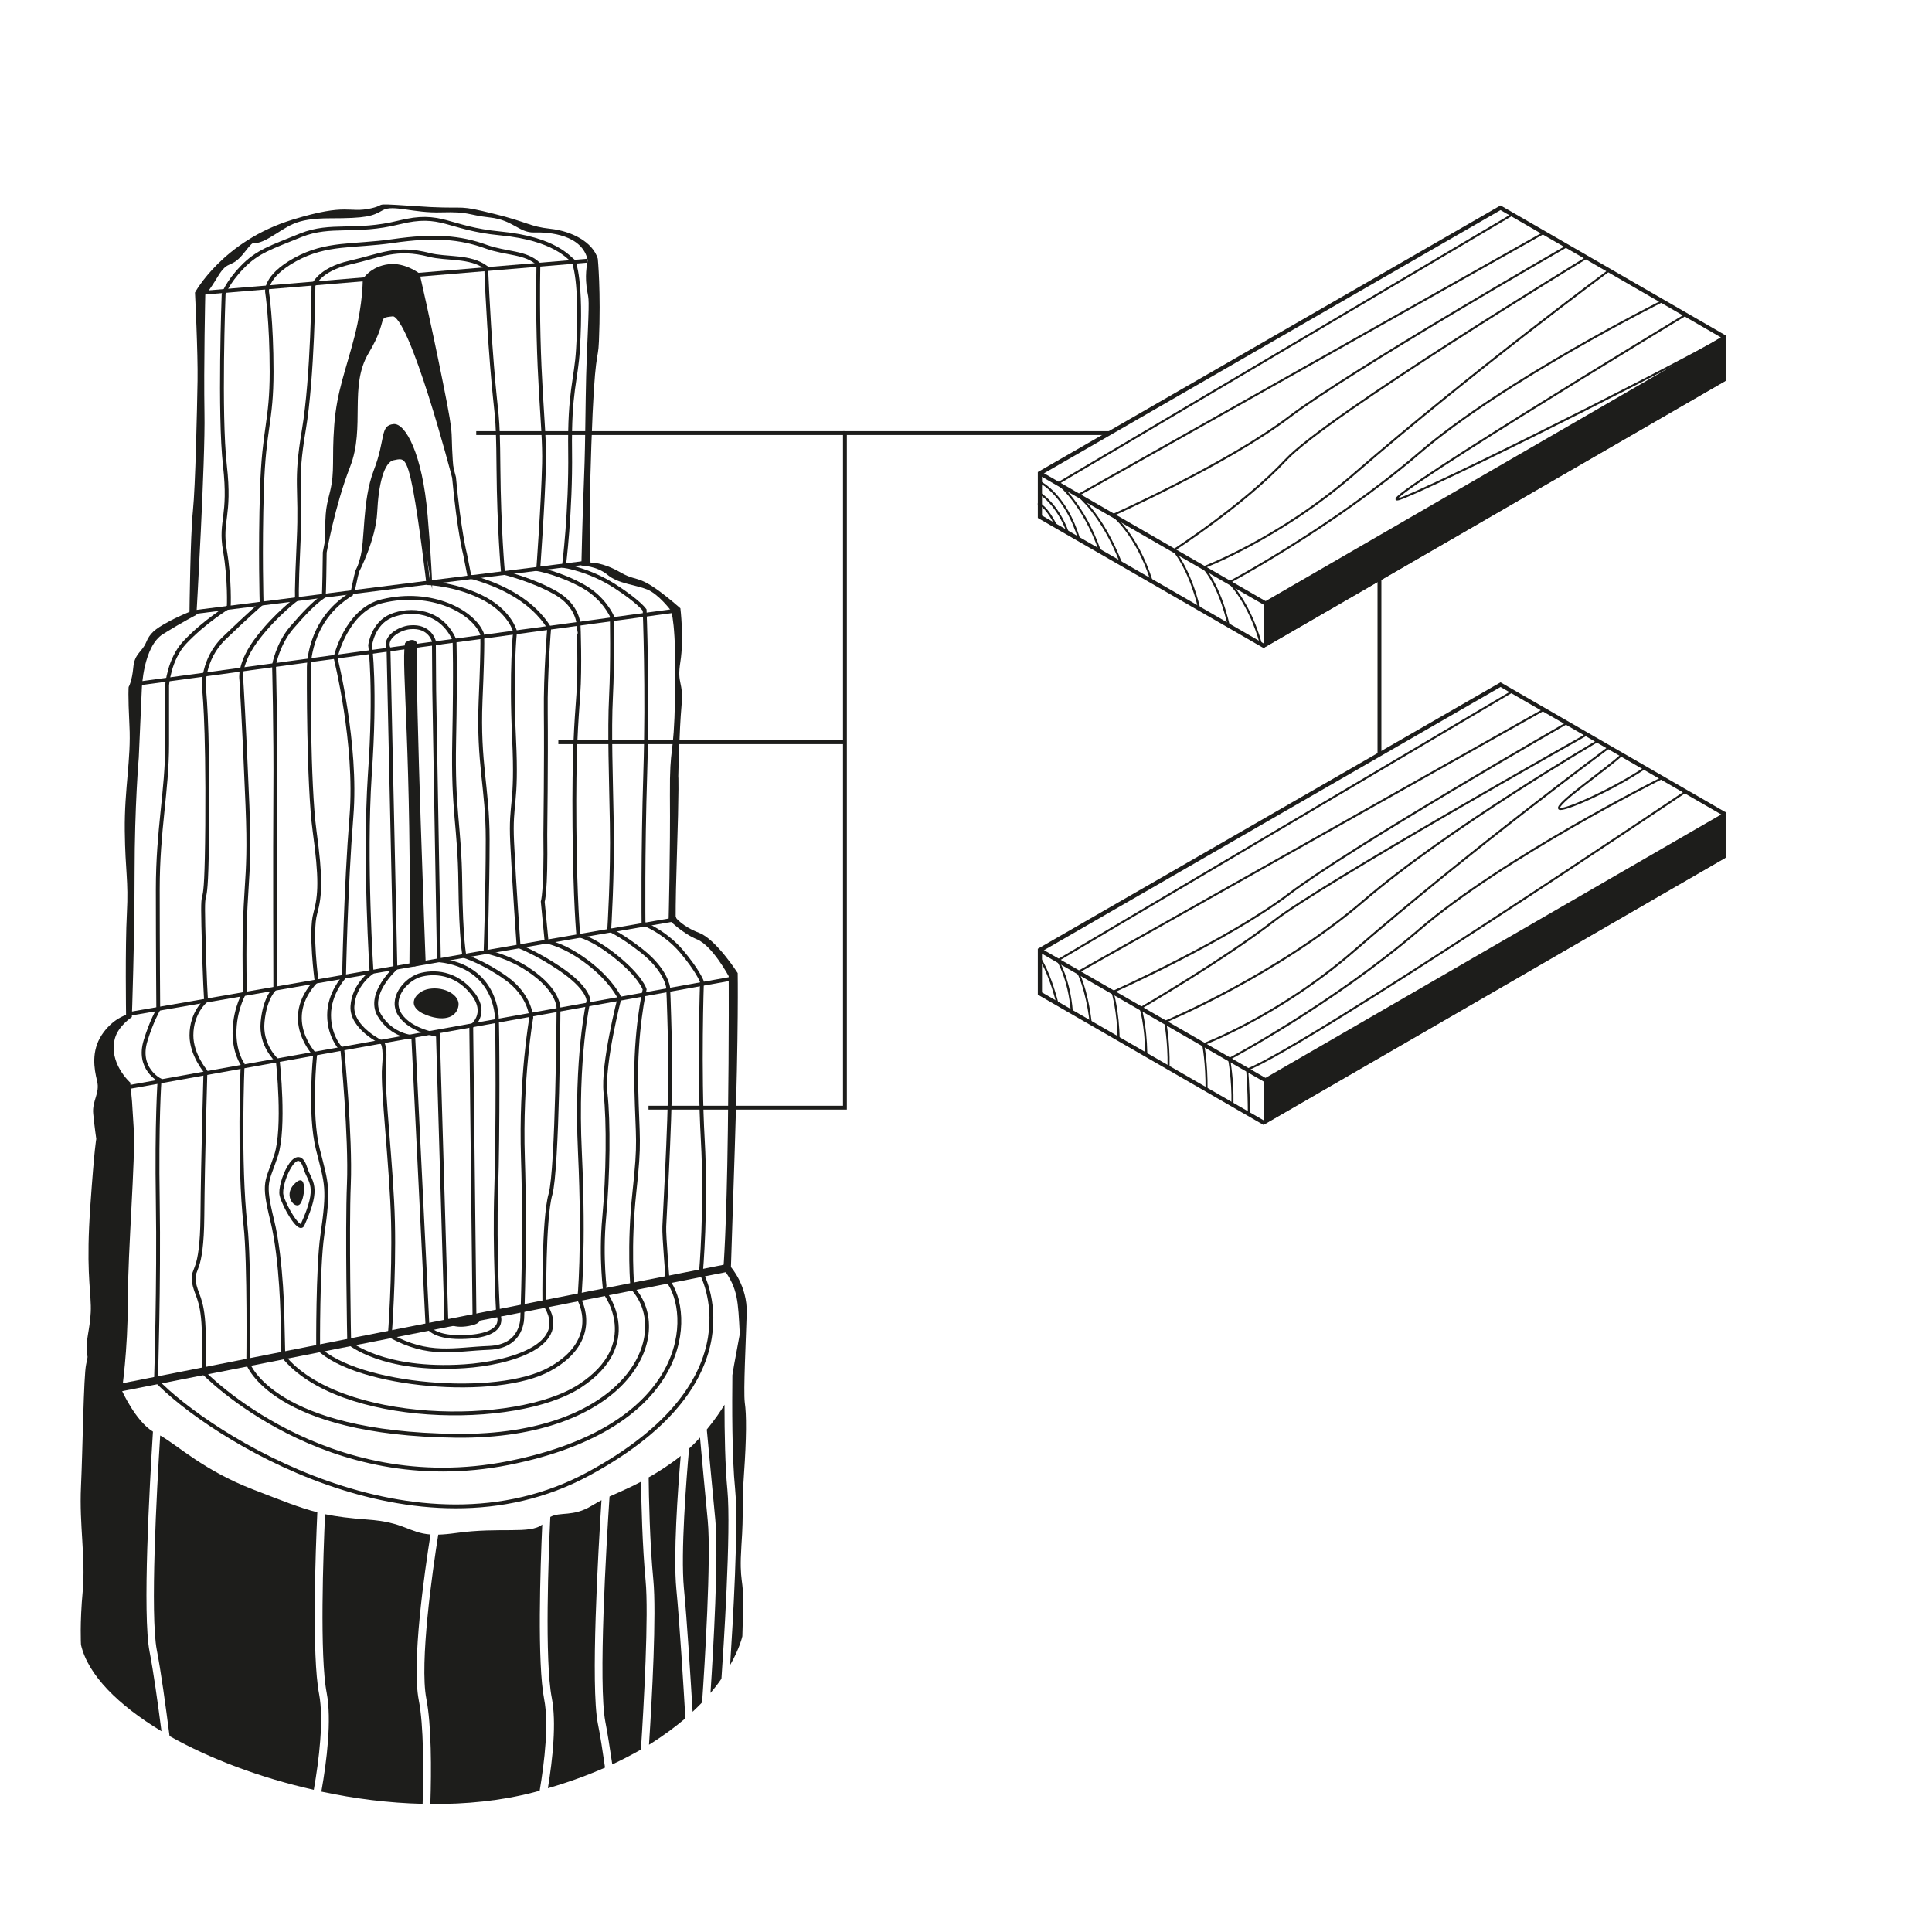 <?xml version="1.0"?>
<svg xmlns="http://www.w3.org/2000/svg" version="1.1" width="500" height="500" viewBox="0 0 500 500"><svg xmlns:xlink="http://www.w3.org/1999/xlink" version="1.1" id="Ebene_1" x="-63" y="0" viewBox="0 0 1500 1200" style="enable-background:new 0 0 1500 1200;" xml:space="preserve" width="625" height="500">
<style type="text/css">
	.st0{fill:none;stroke:#999999;stroke-width:1.776;stroke-miterlimit:10;}
	.st1{fill:none;stroke:#1D1D1B;stroke-width:2.704;}
	.st2{fill:#1D1D1B;}
	.st3{fill:none;stroke:#1D1D1B;stroke-width:2.704;stroke-dasharray:11.814,11.814;}
	.st4{fill:none;stroke:#1D1D1B;stroke-width:3.553;stroke-linejoin:bevel;stroke-miterlimit:10;}
	.st5{fill:none;stroke:#1D1D1B;stroke-width:3.872;stroke-linejoin:bevel;stroke-miterlimit:10;}
	.st6{fill:none;stroke:#1D1D1B;stroke-width:3.553;stroke-miterlimit:10;}
	.st7{fill:none;stroke:#1D1D1B;stroke-width:1.264;stroke-miterlimit:10;}
	.st8{fill:none;stroke:#1D1D1B;stroke-width:2.528;stroke-miterlimit:10;}
	.st9{fill:none;stroke:#1D1D1B;stroke-width:2.389;stroke-miterlimit:10;}
	.st10{fill:none;stroke:#1D1D1B;stroke-width:4.779;stroke-miterlimit:10;}
	.st11{fill:#FFFFFF;}
	.st12{fill:none;stroke:#1D1D1B;stroke-width:6;stroke-linejoin:bevel;stroke-miterlimit:10;}
	.st13{clip-path:url(#SVGID_2_);fill:none;stroke:#999999;stroke-width:1.776;stroke-miterlimit:10;}
	.st14{clip-path:url(#SVGID_2_);fill:none;stroke:#1D1D1B;stroke-width:4.157;stroke-miterlimit:10;}
	.st15{clip-path:url(#SVGID_4_);fill:none;stroke:#999999;stroke-width:1.776;stroke-miterlimit:10;}
	.st16{fill:none;stroke:#1D1D1B;stroke-width:4.157;stroke-miterlimit:10;}
</style>
<g>
	<g>
		<path class="st7" d="M1198.2,195.5c0,0-213.5,129.2-175,113.4c39-16.1,199-97.6,198-99.6"/>
	</g>
	<g>
		<g>
			<path class="st2" d="M1083.2,130.5l137.3,79.3v25.4L936,399.6l-137.6-79.4v-25.5L1083.2,130.5 M1083.2,127.6L795.8,293.2v28.5     L936,402.5l287-165.9v-28.3L1083.2,127.6L1083.2,127.6z"/>
		</g>
		<polygon class="st2" points="1223,208.1 1223,236.4 936,402.4 936,374.1   "/>
	</g>
	<path class="st7" d="M795.8,312.6c0,0,5.6,1.1,12.3,16"/>
	<path class="st7" d="M797.6,306.9c0,0,10.5,6.3,16.9,24"/>
	<path class="st7" d="M797.6,299.7c0,0,15.7,7.8,23.8,35"/>
	<path class="st7" d="M1090.5,133.3l-282.3,167c0,0,15.9,12.2,26.2,42"/>
	<path class="st7" d="M1110.1,144.6L820.7,307.6c0.4,0.7,14.8,11.3,26.8,42.1"/>
	<path class="st7" d="M1124.4,152.9c0,0-133.8,76.8-172.3,106S842.2,320,842.2,320s14.9,11.5,24.3,40.8"/>
	<path class="st7" d="M1136.8,160c0,0-161.3,98.1-187,125.7c-25.7,27.6-69.7,56.1-69.7,56.1s9.7,10.6,15.9,35.9"/>
	<path class="st7" d="M1150.6,168c0,0-84.5,62.4-158.5,126.5c-46.5,40.3-93.6,58-93.6,58s9.8,9.4,16,36.5"/>
	<path class="st7" d="M1183.6,187.1c0,0-98.3,49.1-150.8,94.2c-53.8,46.2-118.2,80.4-118.2,80.4s12.6,12.4,19.7,38"/>
	<line class="st8" x1="797" y1="293.9" x2="937.6" y2="375"/>
</g>
<g>
	<g>
		<g>
			<path class="st2" d="M1083.2,426.7l137.3,79.3v25.4L936,695.8l-137.6-79.4v-25.5L1083.2,426.7 M1083.2,423.8L795.8,589.3v28.5     L936,698.7l287-165.9v-28.3L1083.2,423.8L1083.2,423.8z"/>
		</g>
		<polygon class="st2" points="1223,504.3 1223,532.6 936,698.5 936,670.2   "/>
	</g>
	<path class="st7" d="M797,595.2c0,0,5.5,6.9,11.1,28.5"/>
	<path class="st7" d="M1090.5,429.5l-282.3,167c0,0,7.1,11.5,8.7,31.5"/>
	<path class="st7" d="M1110.1,440.8L820.7,603.8c0,0,5.4,10,7.9,30.9"/>
	<path class="st7" d="M1124.4,449.1c0,0-133.8,76.8-172.3,106s-109.9,61.1-109.9,61.1s3.6,11.9,3.8,29.6"/>
	<path class="st7" d="M1136.8,456.2c0,0-164.4,92.5-194.2,115.7c-31.1,24.1-83,54.3-83,54.3s3.2,9.4,3.6,28.5"/>
	<path class="st7" d="M1150.6,464.2c0,0-84.5,62.4-158.5,126.5c-46.5,40.3-93.6,58-93.6,58s2.3,11.5,2.1,28.3"/>
	<path class="st7" d="M1183.6,483.2c0,0-98.3,49.1-150.8,94.2c-53.8,46.2-118.2,80.4-118.2,80.4s2.4,12.4,2.1,27.8"/>
	<path class="st7" d="M1144,460c0,0-93.3,54.4-145.8,99.5c-53.8,46.2-123.3,75.1-123.3,75.1s2.4,12.4,2.1,27.8"/>
	<line class="st8" x1="797" y1="590.1" x2="938.5" y2="671.7"/>
	<path class="st7" d="M1198.2,491.7c0,0-233.7,157.3-272.4,172.7c0,0,1,9.1,1.1,27.7"/>
	<path class="st7" d="M1158.9,468.5c-10.9,10.1-42.2,31.2-39.2,33.8c2.3,1.9,32.5-11.5,52.6-24.9"/>
</g>
<path class="st9" d="M290.1,182.7c0,0,2-6.8,11.5-16.7c9.5-9.9,17.9-12.3,36.5-19.9c18.7-7.5,33.8-1.2,60.8-7.9  c27-6.8,29.8,3.6,63.2,6.8c33.6,3.2,42.5,15.2,45.4,17.4c0,0,5.3,11.7,2.7,54.5c-1.2,19.7-5.4,26.1-4.9,63.4  c0.5,37.3-3.8,71.2-3.8,71.2s15.6,2.2,31.8,12.7c14.7,9.5,18.3,14.7,18.3,14.7s2,49.7,0.4,100.8c-1.6,51.1-1.1,94-1.1,94  s13.2,5,23.6,17.2c10.3,12.2,12.7,18.8,12.7,18.8s-1.9,55.4,0.5,98c2.4,42.6-1.1,82.6-1.1,82.6s37.9,66.7-69.7,125  c-107.5,58.3-236.3-23.8-268.8-58c0,0,1.9-61.3,1.1-111c-0.8-49.7,1.1-75.5,1.1-75.5s-14-7.1-8.7-24.4c3.7-12.2,7.9-19.3,7.9-19.3  s-0.3-37.3-0.3-74.7c0-37.3,5.8-60.8,5.8-90.2c0-29.4,0-36.5,0-36.5s1.1-16.1,10.9-26.6c12.5-13.3,27.4-22.2,27.4-22.2  s0.8-16.3-2.4-35c-3.2-18.7,3.6-20.7,0-52.8S290.1,182.7,290.1,182.7z"/>
<path class="st9" d="M485.6,164c-7.7-7.5-20.3-6.4-32.2-10.7c-16.6-6.1-33-7.2-58-3.6c-25,3.6-41.3,0.8-60.8,11.5  s-17.5,20.3-17.5,20.3s2.8,17.9,2.8,49.3s-4.8,35-6,73.1c-1.2,38.1-0.2,70.9-0.2,70.9s-7.8,6.7-23.2,21.5  c-13.7,13.2-12.8,30.4-12.7,30.5c0,0,2.6,18.5,2.1,85.5c-0.5,67-3.2,28.1-2.4,63c0.8,35,1.7,46.1,1.7,46.1s-9.1,7.2-9.1,21.7  c0,11.9,8.7,22.2,8.7,22.2s-1.6,53.5-1.9,90.1c-0.3,36.5-6.4,31.5-5.3,40.3c1.1,8.7,5.3,9.8,6.1,29.4c0.8,19.6,0,27.5,0,27.5  s75.7,78.7,189.4,56.1s114.7-93,98.7-113.5c0.2,0-2.3-27.5-2-33.4c0.8-18.1,4.4-78.3,3.6-110.6c-0.8-32.4-1.2-37.9-1.2-37.9  s-1.2-10.7-16.3-22.6c-13.1-10.3-20.3-13.2-20.3-13.2s2.2-34.2,1.6-65.9c-0.5-29.2-1.6-57.2-0.5-78.9c1.1-21.7,0.5-50.1,0.5-50.1  s-4.8-11.1-17.5-18.3c-14.7-8.3-28.2-10.7-28.2-10.7s3-40.5,3.6-65.6S484.4,234.8,485.6,164z"/>
<path class="st9" d="M510.4,431.5c-1.2,17.1-2.8,35-2.4,81.9c0.4,47,2.4,67.5,2.4,67.5s8.7,1.5,23.6,13.5  c15.3,12.4,17.6,20.1,17.6,20.1s-6,25.8-5.2,60.4c0.8,34.6,2.4,32.6-1.2,65.9c-3.6,33.4-1.2,59.2-1.2,59.2  c26.6,29-3.6,93-109.6,91.8c-113.6-1.3-129-44.5-129-44.5s0.8-63.3-1.7-86c-4.4-38.9-1.8-100.3-1.8-100.3s-5.6-7.5-5-21.6  c0.6-14.1,6.4-23.3,6.4-23.3c-1.4-71.1,3.8-61.8,1.6-115.8s-3.8-78.1-3.8-78.1s-2.1-10.2,10.7-26.5c11.3-14.5,23.9-23.8,23.9-23.8  s-0.6-1.8,1-36c1.6-34.2-2.4-35.4,3.2-68.7s6-89.8,6-89.8s3.2-9.9,22.6-14.3c19.5-4.4,28.6-10.1,49.3-4.8  c10.7,2.8,25.4,0.4,35.4,7.9c0,0,0.8,25.4,3.6,60.8s3.7,25.8,4,64c0.3,37.3,2.8,64.6,2.8,64.6s18.3,4.4,32.8,12.7  c14.3,8.2,14.2,20.2,14.2,20.2S511.6,414.4,510.4,431.5z"/>
<g>
	<path class="st9" d="M526.5,756c2.4-25.8,2.8-59.2,0.8-77.1c-2-17.9,8.7-59.2,8.7-59.2s-4.6-10-18.3-20.8c-15.4-12.2-27-14-27-14   l-2.4-24.9c0,0,2.1-5.8,1.6-41.6c0,0,0.6-47.2,0.3-75.7c-0.3-24.6,2.1-52.6,2.1-52.6s-5.1-10-19.1-19.1   c-14.3-9.3-30.4-12.9-30.4-12.9l-2.7-13.7c0,0-3.7-13.8-6.9-47.9c0,0-26.5-102.2-38.1-101.2c-11.7,1.1-3.2,2.1-15.9,23.3   c-12.7,21.2-2.1,46.6-11.7,71c-9.5,24.4-14.6,53.5-14.6,53.5c-0.3,25.4-0.6,27.2-0.6,27.2c-6,4-12.8,11.3-19.8,19.4   c-8.8,10.2-11.1,23.3-11.1,23.3s1.1,41.6,0.8,79.2c-0.3,37.6,0,121.6,0,121.6s-6.4,5-7.9,20.9c-1.4,14.3,8.1,23.2,9.5,24.6   c0,0,4.5,41.1-1.1,58.3c-5.6,17.2-8.5,15.6-2.4,40.5c6.1,24.9,6.4,62.8,6.4,62.8l0.5,21.5c34.2,42.6,144.3,44.4,184.1,18.5   s15.9-57.6,15.9-57.6S524.1,781.8,526.5,756z"/>
	<path class="st2" d="M379.3,218.6c12.7-21.2,4.2-22.2,15.9-23.3c11.7-1.1,38.1,101.2,38.1,101.2c-3.2-34.2,1.3-17.7-6.9-58.5   c-8.2-40.8-14.6-68.1-14.6-68.1s-9-7-19.1-5.8c-11.4,1.3-16.2,9.3-16.2,9.3s0.3,14.3-5,35.2s-11.1,34.2-12.7,55.6   c-1.6,21.5,0.5,28.3-2.6,41.1c-3.2,12.7-2.9,12.4-3.2,37.9c0,0,5-29.1,14.6-53.5C377.1,265.2,366.5,239.8,379.3,218.6z"/>
</g>
<g>
	<path class="st9" d="M511,807.2c0,0,3.2-31.8,0.4-91.4c-2.8-59.6,5.3-94.2,5.3-94.2s0.5-7.7-18-20.1c-14.6-9.8-25.4-13.8-25.4-13.8   s-2.8-38.8-4-64.6s3.2-21.9,1.2-64.4c-2-42.5,0.6-66.5,0.6-66.5s-2.8-11.3-18.1-19.9c-17.1-9.5-35.8-10.1-35.8-10.1   s-4.4-37.7-8.3-58.4c-4-20.7-6.4-20.7-13.5-19.1c-7.1,1.6-10.3,16.7-11.1,33.4c-0.8,16.7-11.1,36.5-11.1,36.5l-0.9,3.4   c-2.3,10.7-2.3,10.6-2.3,10.6c-28.2,16.7-27,47.1-27,47.1s-0.4,71.1,3.6,100.5c4,29.4,3.6,39.7,0.4,51.3   c-3.2,11.5,0.8,41.6,0.8,41.6c-22.8,23.8-0.9,46.1-0.9,46.1s-3.8,36.3,1.7,58.5c5.6,22.2,7.1,23.8,2.8,53.6   c-2.9,19.9-2.6,70.1-2.6,70.1c24.2,23.8,111.4,31.2,144,12.9C525.3,832.3,511,807.2,511,807.2z"/>
	<path class="st2" d="M384.3,318.2c0.8-16.7,4-31.8,11.1-33.4c7.2-1.6,9.5-1.6,13.5,19.1c4,20.7,10.7,62,10.7,62s0.4-7.2-2.8-45.7   c-3.2-38.5-13.9-57.5-21.1-56.8c-8.7,0.8-4.8,9.1-12.3,28.6c-7.5,19.5-5.2,44.1-8.7,55.2c-0.6,1.9-1.2,4-1.6,6.3l0,1.3   C373.2,354.7,383.5,334.9,384.3,318.2z"/>
</g>
<line class="st9" x1="275.2" y1="182" x2="516.2" y2="161.9"/>
<path class="st9" d="M340.8,725.3c2.8,9.3,9.6,10.8-1.7,35.5c-2,4.3-11.3-11.4-13-18.3C324.2,735.6,335.6,708.4,340.8,725.3z"/>
<path class="st2" d="M335.2,734.3c7.2-5.9,5.2,11.7,1.9,14C333.6,750.7,326.5,741.4,335.2,734.3z"/>
<line class="st9" x1="270.1" y1="380.4" x2="516.7" y2="349.3"/>
<line class="st9" x1="236.1" y1="424.7" x2="569.8" y2="379.4"/>
<path class="st9" d="M450.6,393.7c-5.2-13.5-31-27.8-62-20.3c-22.3,5.4-29,35-29,35s13.5,53.6,9.9,98.5c-3.6,44.9-4.6,100-4.6,100  s-9.3,10-9.3,23.6c0,14.3,8.3,21.9,8.3,21.9s5.2,54,4,83c-1.2,29,0.2,98.7,0.2,98.7s20.7,17.9,71.7,14.5  c27.1-1.8,67.3-12.7,49.5-38.9c0,0-0.6-52.4,3.8-67.9c4.4-15.5,5-114.7,5-114.7s1.5-11.4-18.8-24.9c-13.2-8.8-26.5-11.1-26.5-11.1  s1.3-37.6,1.3-69.8s-6-46.9-4.4-86.2C451.4,395.7,450.6,393.7,450.6,393.7z"/>
<path class="st9" d="M381.1,400.8c0,0,1.6-13.5,13.1-18.3c11.4-4.7,31-4,39.3,15.1c0,0,0.7,17.5-0.2,62.4s3.4,52.6,3.8,88.4  c0.4,35.8,2.6,45.5,2.6,45.5s11.9,3.7,25.6,13.5c15.4,10.9,15.9,24.6,15.9,24.6s-6.8,37.7-5.2,87.4c1.6,49.7-0.4,98.5-0.4,98.5  s0.8,18.5-20.7,19.3s-37.3,5.8-61.6-7.7c0,0,2.8-36.2,2-70.3c-0.8-34.2-6.8-83.4-5.6-96.5c1.2-13.1-1.1-15.1-1.1-15.1  s-19.3-9.1-18.5-22.6c0.8-13.5,11.9-20.9,11.9-20.9s-4.6-69.3-1.1-122.9C384.7,427.4,381.1,400.8,381.1,400.8z"/>
<path class="st9" d="M423.8,596.4c36.2,4,36,36,36,36c0.4,4,0.8,69.9-0.4,106.9c-1.2,36.9,1.2,76.9,1.2,76.9s7.5,13.9-23,14.3  c-18.4,0.2-20.9-7-20.9-7l-8.8-179.3c0,0-13.6-0.7-21.2-13.8c-7.5-13.1,10.1-28.9,10.1-28.9l-4.3-198.8c-2.8-6.8,6.7-12.5,13.3-13.1  c12.5-1.2,14.9,8.7,14.9,8.7l0.2,30.2L423.8,596.4z"/>
<path class="st9" d="M411.6,605.8c8.9-2.7,22.8-2,33.1,11.1c10.3,13.1-0.8,20.7-0.8,20.7l2,179.2c0,0,7.2,3.6-3.6,5.6  c-10.7,2-13.9-2.8-13.9-2.8l-5.2-176.8c0,0-16.7-2.4-23.4-12.3C393,620.5,402.7,608.8,411.6,605.8z"/>
<path class="st2" d="M417.7,614.2c9.9-1.6,19.1,4,18.3,10.3c-0.8,6.4-7.5,10.7-19.9,6C401.9,625,409.6,615.5,417.7,614.2z"/>
<path class="st2" d="M405.5,599.1c1.5-133.9-5.1-184-2.8-199.3c0,0,0-0.8,1.7-1.6c3-1.5,5-0.4,5.7,1c-0.9,31.7,5.5,199.1,5.5,199.1  l-7,2L405.5,599.1z"/>
<line class="st9" x1="231.7" y1="629.7" x2="571.3" y2="570.9"/>
<line class="st9" x1="231.7" y1="675.1" x2="608.1" y2="607.4"/>
<line class="st10" x1="221.7" y1="862.7" x2="601.7" y2="787.8"/>
<g>
	<path class="st2" d="M527.2,1069.5c1.4,7.1,2.8,16.4,4.3,26.4c6.4-3,12.3-6.1,17.8-9.2c1.8-27.8,4.9-83.9,2.9-104.9   c-2-21.1-2.7-48.5-2.8-61.5c-7.7,4.1-13.8,6.5-19.6,9.2C527.8,959.6,522.7,1046.2,527.2,1069.5z"/>
	<path class="st2" d="M518.6,935.3c-11.4,7-19.5,3.5-25.6,6.9c-1.1,23.4-3.6,89.2,0.9,112.3c3,15.3,0.6,37.9-2.4,56.2   c13.2-3.8,25-8.2,35.5-12.8c-1.5-10.4-3-20.2-4.5-27.5c-4.5-23.5,0.2-106.1,2.3-138.6C522.8,932.9,520.7,934,518.6,935.3z"/>
	<path class="st2" d="M567.3,909.3c-4.9,3.4-9.2,6.1-13.2,8.3c0.1,11.5,0.7,41.2,2.9,63.7c2,20.8-0.8,73.6-2.7,102.4   c8.7-5.4,16.2-11,22.6-16.4c-1.2-20.5-3.6-59.7-5.6-80.2c-2-21,0.9-61.5,2.7-82.8C571.9,906,569.7,907.7,567.3,909.3z"/>
	<path class="st2" d="M256.5,1078.3c25,14.1,56.3,25.9,89.6,33.4c3.3-18.7,6.3-43.6,3.3-59.5c-4.6-23.8-2.2-88.8-1.1-112.9   c-11.1-2.8-21.6-7.1-40-14.2c-30.3-11.7-46.2-27-57.6-33.5c-2.2,34.7-6.3,111.6-2.1,133.3C251.2,1038.3,254.1,1059.5,256.5,1078.3z   "/>
	<path class="st2" d="M353.1,940.5c-1.1,24.5-3.4,88.2,1,110.9c3.2,16.8,0.1,42.3-3.3,61.4c20.6,4.4,41.9,7.1,62.9,7.6   c0.6-21.2,0.7-48.6-2.4-64.4c-4.5-23.2,3.6-79.6,7.3-102.9c-13.5-1-16.1-7.7-39.4-9.3C368.4,943,360.4,942,353.1,940.5z"/>
	<path class="st2" d="M590.8,944.5c-1.7-17.1-3.5-37.7-4.8-51.6c-2.1,2.3-4.3,4.6-6.8,6.8c-1.7,19.1-5.3,64.7-3.2,86.9   c1.9,19.4,4.1,55.3,5.4,76.6c2.1-2,4.1-3.9,5.9-5.8C588.9,1034.2,593,967.8,590.8,944.5z"/>
	<path class="st2" d="M434.3,952.2c-4.3,0.6-7.8,0.9-10.9,1c-3.6,22.7-11.7,79.5-7.4,101.9c3.2,16.4,3.2,44.1,2.5,65.4   c22.2,0.2,43.9-2,64-7.2c1.3-0.3,2.6-0.7,3.9-1.1c3.1-18.4,5.7-41.7,2.8-56.7c-4.4-22.5-2.4-81.8-1.2-108.6   C480.4,953.1,462,948.3,434.3,952.2z"/>
	<path class="st2" d="M595.5,944c2.1,22.1-1.2,80.4-3,107.5c2.6-3,4.9-6,6.8-8.8c1.2-17.3,6.1-92.2,3.7-117.3   c-1.4-14.4-1.8-35.4-1.8-52.9c-2.2,3.7-5.9,9.2-11,15.4C591.5,901.5,593.7,924.9,595.5,944z"/>
	<path class="st2" d="M615,815.6c0.5-17-9.8-28.6-9.8-28.6s0,0,2.4-73.9c2.4-73.9,1.8-108.7,1.8-108.7s-13.5-21.1-24-25   c-10.5-4-14.5-9.5-14.5-9.5s-0.2-8.5,0.6-33.6c1.6-50.5,1-54.2,1-54.2s0.6-28,2-43.7c1.4-15.7-3-12.9-0.7-27.4   c2.3-14.5,0-33.2,0-33.2c-26.5-23-25.2-15.4-36.9-22.1c-11.7-6.8-18.9-6.2-18.9-6.2s-1.6-11.9,0.5-73.1s4.2-50.9,4.7-64.4   c1.3-31-0.7-51.3-0.7-51.3c-3.2-10.6-16.5-17.2-29.5-18.6s-14.1-4.2-35-9.3c-22.5-5.6-16.2-3.1-39.5-4.2   c-41.1-2.6-24.9-1.9-36.8,0.8c-14.3,3.2-14.1-3.6-48.7,7c-43.4,13.2-60.7,45.3-60.7,45.3s1.9,37.6,1.6,54.8   c-0.3,17.2-1.3,65.7-2.9,81c-1.6,15.4-2.1,62.5-2.1,62.5s-8.2,3.4-13.5,6.4c-8.2,4.5-11.1,6.9-13.5,12.7c-2.4,5.8-7.2,6.9-7.9,15.4   c-0.8,8.7-2.9,12.2-2.9,12.2s-0.5,3.9,0.5,24.1c1.1,20.9-3.2,39.1-2.9,65.2c0.3,26.1,2.4,30.2,1.3,51.4c-1.1,21.2-0.5,63-0.5,63   s-8.5,2.4-15.1,12.4c-6.6,10.1-4.8,20.9-2.9,28.6c1.9,7.7-3.2,12.2-2.4,20.4c0.8,8.2,1.9,15.6,1.9,15.6s-1.1,4.5-3.7,41.8   c-2.6,37.3,0,50.3,0.3,61.7c0.3,11.4-2.9,20.1-2.6,27c0.3,6.9,1.3,2.1-0.3,9.5c-1.6,7.4-2.1,52.2-3.2,76   c-1.1,23.8,2.9,44.2,1.1,64.6c-1.9,20.4-1.1,33.6-1.1,33.6c4.3,18.7,23.1,37.5,50,53.7c-2.3-17.8-5-37-7.4-49.4   c-4.5-23,0-102.9,2.1-136.7c-10.8-6.5-19.3-25.5-19.3-25.5s3.7-24.4,3.7-55.6c0-31.3,4.8-89,3.7-106.5c-1.1-17.5-1.1-17.5-1.1-17.5   l-1.1-11.7c0,0-13.7-12.1-9.5-27.5c2.1-7.7,10.5-13.2,10.5-13.2s1.7-47.7,1.7-89.6c0-41.8,2.6-71.5,2.6-71.5l1.9-42.9   c0,0,0.8-26.2,13.2-33.9c12.4-7.7,20.7-11.9,20.7-11.9s5.6-96.1,5-125.3c-0.5-29.1,0.5-73.6,0.5-73.6s2-1.6,7.9-11.4   c6.6-10.9,7.9-4,16.4-14.8c8.5-10.9,2.9-1.9,15.4-9c12.4-7.2,15.4-12.2,37.9-12.2c22.5,0,26.2-1.3,32.6-5   c6.4-3.7,19.1,1.9,36.5,1.3c17.5-0.5,15.9,1.6,30.2,3.2c14.3,1.6,18,9.5,27.3,9.3c9.3-0.3,30.2,1.3,33.4,17.5c0,0-1.9,6.9-0.8,15.9   s1.9,2.9,0.8,28.6c-1.1,25.7-1.1,26-1.6,60.9s-1.1,27.8-2.4,84c0,0,9.5,0.1,16.2,5.7c6.6,5.6,17.5,6.2,24.6,9.1   c7.2,2.9,14.8,13.1,14.8,13.1s3.6,7,2.6,53.9c-0.8,40-3.4,27.5-3.2,61.2c0.3,33.6-0.8,76.8-0.8,76.8s8.2,8.5,17.7,12.4   c9.5,4,19.6,22.8,19.6,22.8s0.3,33.4-0.5,95.6c-0.8,62.2-2.8,86.2-2.8,86.2c9.1,12.3,9.1,19.9,10.2,40.5l-3.6,19.5l-1,6   c-0.2,18.2-0.3,51,1.7,70.8c2.2,22.6-1.4,83-3.1,109.3c6.1-10.7,7.6-17.9,7.6-17.9s0,0,0.5-18c0.5-18-2.6-14.8-1.1-38.1   c1.6-23.3,0-21.7,1.6-44.5c1.6-22.8,1.6-37.1,0.5-44.5C612.9,863.8,614.5,832.5,615,815.6z"/>
</g>
<line class="st9" x1="447" y1="269" x2="676" y2="269"/>
<line class="st9" x1="498" y1="461" x2="676" y2="461"/>
<polyline class="st9" points="554,688 676,688 676,269 840,269 "/>
<line class="st9" x1="1008" y1="355" x2="1008" y2="468"/>
</svg></svg>

